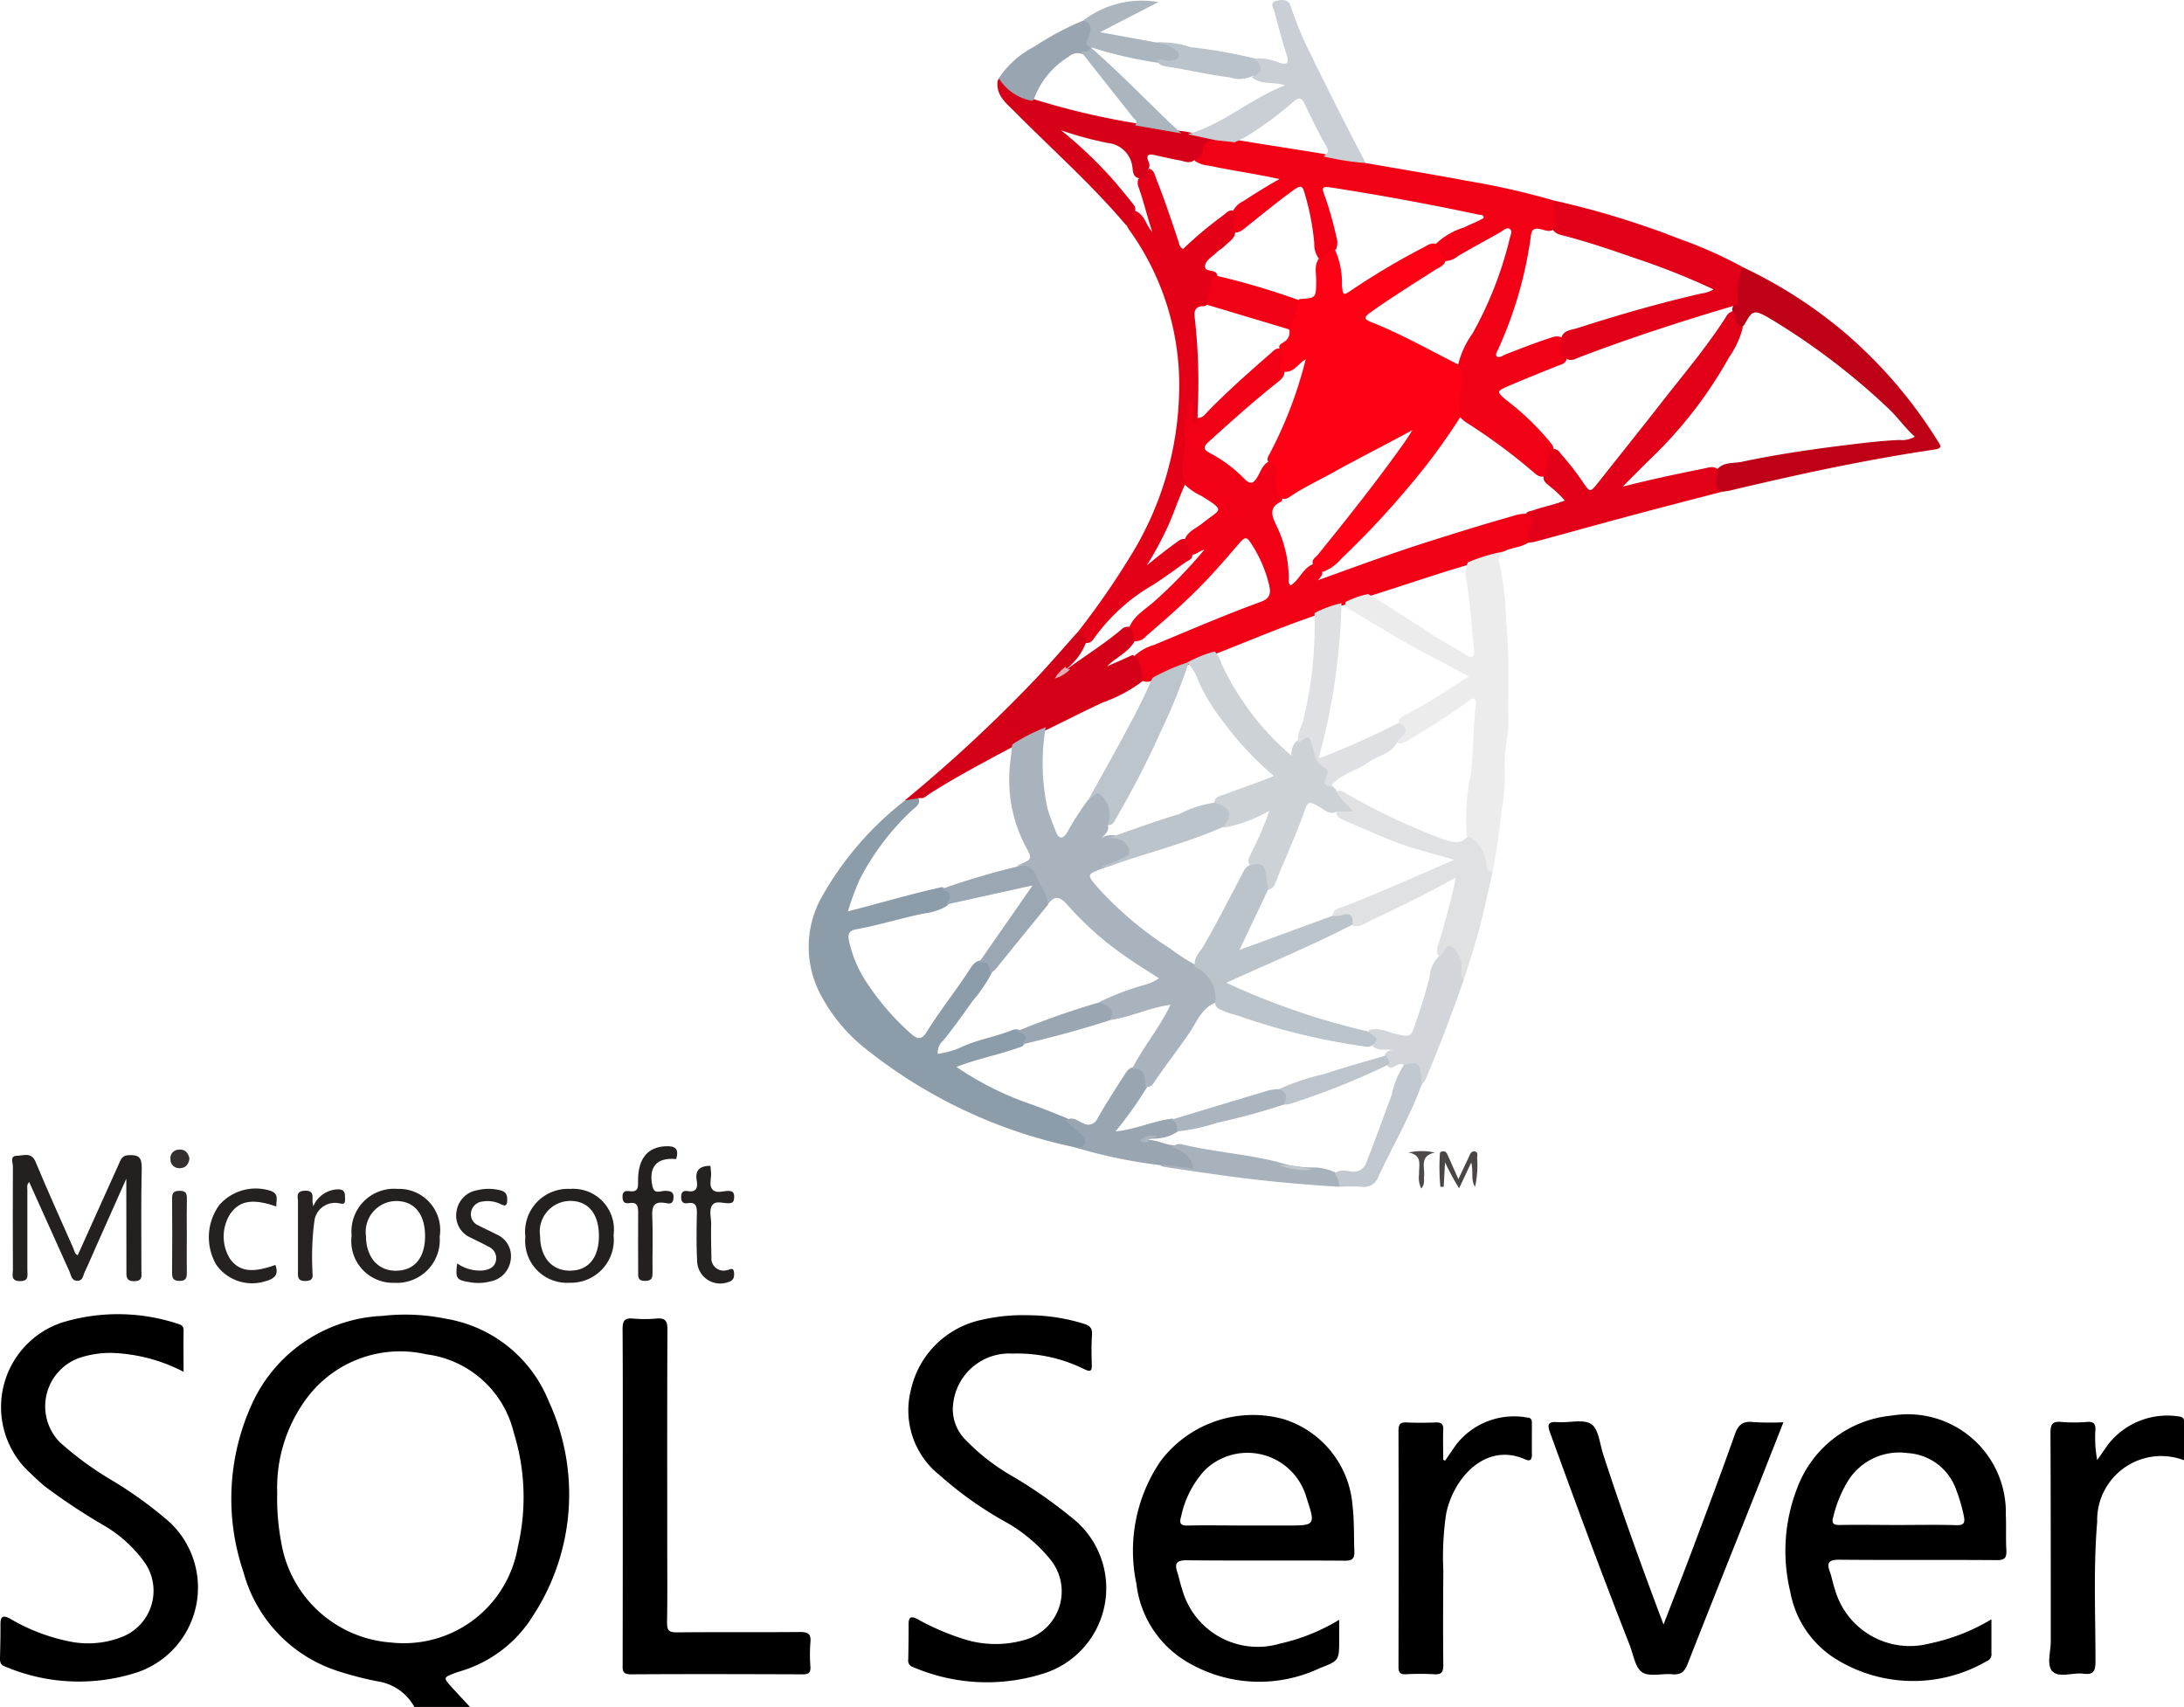 <?xml version="1.0" encoding="UTF-8"?> <svg xmlns="http://www.w3.org/2000/svg" width="66.164" height="51.711" viewBox="0 0 66.164 51.711"><g transform="translate(4097.026 5689.303)"><path d="M-4091.465-5096.944a5.1,5.1,0,0,0-2.131-.57,2.944,2.944,0,0,0-1.057.161,1.557,1.557,0,0,0-.562,2.542,9.872,9.872,0,0,0,1.655,1.2,12.523,12.523,0,0,1,1.654,1.206,2.713,2.713,0,0,1-.963,4.567,5.725,5.725,0,0,1-4.009-.179c-.136-.047-.152-.142-.148-.263.008-.336.018-.673.014-1.009,0-.237.064-.295.288-.177a5.779,5.779,0,0,0,1.78.687,2.788,2.788,0,0,0,1.649-.147,1.5,1.5,0,0,0,.658-2.231,3.99,3.99,0,0,0-1.261-1.143,18.111,18.111,0,0,1-1.765-1.17c-.191-.156-.367-.33-.546-.5a2.7,2.7,0,0,1,1.069-4.468,5.8,5.8,0,0,1,3.476.032c.108.033.207.06.2.216C-4091.471-5097.786-4091.465-5097.386-4091.465-5096.944Z" transform="translate(0 -550.801)"></path><path d="M-3685.386-5098.276a5.748,5.748,0,0,1,1.7.26c.178.054.255.134.242.33-.02.3-.016.606-.006.908.007.2-.047.224-.226.137a4.576,4.576,0,0,0-2.179-.473,1.708,1.708,0,0,0-1.786,1.455,1.317,1.317,0,0,0,.376,1.168,6.378,6.378,0,0,0,1.462,1.123,14.106,14.106,0,0,1,1.913,1.364,2.71,2.71,0,0,1-.932,4.553,5.671,5.671,0,0,1-4.039-.164.2.2,0,0,1-.15-.226c.007-.36.012-.719.011-1.077,0-.206.065-.254.259-.156a7.5,7.5,0,0,0,1.417.61,3.166,3.166,0,0,0,1.823.029,1.526,1.526,0,0,0,.783-2.456,4.733,4.733,0,0,0-1.363-1.133,11.074,11.074,0,0,1-1.971-1.4,2.506,2.506,0,0,1-.878-2.591,2.782,2.782,0,0,1,2.156-2.124A5.536,5.536,0,0,1-3685.386-5098.276Z" transform="translate(-380.5 -551.182)"></path><path d="M-3577.546-5526.89c-.224.15-.507.142-.74.269a6.794,6.794,0,0,1-1.074.4c-1,.291-1.99.636-2.988.948a5.506,5.506,0,0,0-.7.247.786.786,0,0,1-.142.042,8.682,8.682,0,0,0-.826.307c-1.011.345-1.994.762-2.987,1.153a8.179,8.179,0,0,0-.826.326c-.355.169-.734.284-1.082.469a.331.331,0,0,1-.3.03,2.7,2.7,0,0,1-.275-.749,1.464,1.464,0,0,1,.606-.344c1.076-.446,2.146-.91,3.24-1.308.257-.094.307-.234.253-.485a3.935,3.935,0,0,0-.519-1.232c-.164-.266-.207-.27-.41-.034-.408.476-.818.949-1.262,1.393-.493.491-1.017.945-1.543,1.4a.413.413,0,0,1-.356.15c-.148-.1-.135-.257-.159-.4.139-.364.478-.549.745-.784a15.037,15.037,0,0,0,1.539-1.587c-.162.04-.254.158-.389.153-.175-.084-.195-.251-.221-.414.077-.292.358-.38.558-.544.542-.442.717-.347-.046-.828a1.773,1.773,0,0,1-.565-.407.612.612,0,0,1-.114-.443,13.24,13.24,0,0,0,.133-1.719.369.369,0,0,1,.074-.217.189.189,0,0,1,.167-.093c.082.009.1.083.113.146a3.429,3.429,0,0,1,.026.363c.2.057.294-.116.4-.22.591-.6,1.217-1.156,1.851-1.707.091-.08.169-.187.314-.16.226.193.031.462.123.68.011.171-.113.263-.224.351-.71.563-1.381,1.167-2.054,1.774-.169.152-.21.239.021.359a4.175,4.175,0,0,1,1.043.78c.185.188.281.139.4-.065.1-.168.155-.378.36-.468.281,0,.286.226.28.4a2.066,2.066,0,0,0,.11.709c0,.046-.006.1-.046.119-.367.178-.275.42-.137.713a3.658,3.658,0,0,1,.377,1.655.165.165,0,0,0,.059.166c.261-.164.362-.505.659-.637a.308.308,0,0,1,.3.246c0,.079-.046.142-.144.238,1.165-.42,2.267-.827,3.388-1.182.833-.264,1.669-.524,2.511-.762a1.284,1.284,0,0,1,.463-.076c.2.032.249.167.209.336A1.343,1.343,0,0,1-3577.546-5526.89Z" transform="translate(-473.186 -145.972)" fill="#f10016"></path><path d="M-3555.113-5626.8c1.01.176,2.022.342,3.029.532a23.642,23.642,0,0,1,2.637.593.785.785,0,0,1,.042.876c-.139.113-.279.026-.416,0-.157-.033-.261-.009-.283.179a12.214,12.214,0,0,1-1.045,3.57.119.119,0,0,0,0,.107c.1.059.182-.023.267-.057.429-.165.856-.336,1.294-.479.136-.044.274-.115.421-.028.121.178.058.4.145.588.005.2-.165.218-.292.27-.5.2-.994.4-1.486.61-.351.152-.349.166-.051.422a8.055,8.055,0,0,1,1.281,1.219c.066.088.157.162.153.287-.106.263-.059.575-.271.8-.154.049-.258-.052-.355-.136a17.775,17.775,0,0,0-1.982-1.468.884.884,0,0,1-.27-.246.889.889,0,0,1-.054-.584,3.268,3.268,0,0,0,.025-.889,2.694,2.694,0,0,1,.448-1,11.3,11.3,0,0,0,1.133-2.9c.019-.09.094-.211-.014-.275-.079-.047-.168.039-.243.084-.434.256-.884.484-1.315.744a.657.657,0,0,1-.367.151.542.542,0,0,1-.308-.517,2.162,2.162,0,0,1,.854-.5c.2-.1.409-.175.6-.288-.007-.109-.095-.093-.148-.1q-2.2-.47-4.42-.815c-.346-.054-.356-.034-.229.3a10.312,10.312,0,0,1,.334,1.194.527.527,0,0,1-.007.361c-.153.134-.257.352-.517.3a.712.712,0,0,1-.146-.468,7.485,7.485,0,0,0-.271-1.445c-.088-.338-.123-.342-.419-.127-.451.328-.88.686-1.318,1.031-.129.1-.245.235-.438.207-.2-.193-.035-.405-.032-.609a.624.624,0,0,1,.317-.333c.347-.222.692-.446,1.107-.675-.748-.165-1.448-.258-2.136-.407a.86.86,0,0,1-.439-.151c.163-.277.155-.706.63-.7a3.035,3.035,0,0,1,.616.066c.886.151,1.776.28,2.663.429.29.072.589.086.882.142A.62.62,0,0,1-3555.113-5626.8Z" transform="translate(-500.541 -57.564)" fill="#f10016"></path><path d="M-3817.254-5091.436c0-1.693.006-3.385-.005-5.077,0-.254.068-.338.32-.315a3.862,3.862,0,0,0,.7,0c.262-.024.341.058.339.33-.011,2.152-.006,4.3-.006,6.456,0,.807.009,1.614-.006,2.421,0,.232.052.3.292.3,1.244-.013,2.489,0,3.733-.011.248,0,.343.055.318.313a4.955,4.955,0,0,0,0,.74c.01.176-.049.229-.226.229-1.738-.006-3.476-.011-5.213,0-.269,0-.249-.133-.249-.309Q-3817.252-5088.9-3817.254-5091.436Z" transform="translate(-260.906 -552.529)"></path><path d="M-3397.675-5044.451c.313-.81.6-1.536.874-2.266.433-1.153.867-2.306,1.278-3.467.1-.3.232-.438.563-.4a8.224,8.224,0,0,0,.917.007c-.256.651-.5,1.273-.745,1.892-.72,1.811-1.446,3.619-2.158,5.433-.093.236-.207.333-.463.309-.31-.03-.7.087-.915-.062s-.265-.542-.38-.833c-.836-2.125-1.626-4.269-2.405-6.417-.1-.272-.058-.347.231-.326.346.025.775-.1,1.016.06.224.151.255.6.359.914C-3398.948-5047.9-3398.342-5046.219-3397.675-5044.451Z" transform="translate(-648.955 -595.638)"></path><path d="M-3725.583-5320.809a15.065,15.065,0,0,1-6.468-3.1,5.177,5.177,0,0,1-1.229-1.541,3.087,3.087,0,0,1,.073-2.988,9.753,9.753,0,0,1,2.491-2.873c.134-.04.242-.172.4-.1.105.211-.084.3-.19.4a7.717,7.717,0,0,0-1.573,2.077,8.136,8.136,0,0,0-.363.981c.993-.255,1.911-.53,2.847-.734.353.146.387.266.161.563a1.647,1.647,0,0,1-.628.223c-.715.132-1.407.362-2.122.49-.238.042-.263.154-.227.344a3.718,3.718,0,0,0,.587,1.344,7.713,7.713,0,0,0,1.3,1.483c.2.177.325.171.471-.064.388-.627.849-1.207,1.256-1.822.091-.138.169-.3.354-.338.259-.022.369.108.367.354a4.109,4.109,0,0,1-.577.856c-.292.409-.583.821-.9,1.213a.466.466,0,0,0-.166.406,2.619,2.619,0,0,0,.7-.2c.5-.236,1.05-.316,1.558-.523a.374.374,0,0,1,.167-.018c.336.16.363.259.139.51-.666.249-1.366.377-2,.625a9.355,9.355,0,0,0,2.3,1.145c.357.129.709.271,1.06.416a2.667,2.667,0,0,1,.458.429c.09.111.193.235.1.386S-3725.456-5320.776-3725.583-5320.809Z" transform="translate(-338.896 -333.74)" fill="#8c9ca9"></path><path d="M-3172.073-5051.892a1.941,1.941,0,0,0-2.63,1.868c-.119,1.409-.05,2.822-.052,4.234,0,.294-.066.405-.368.365-.318-.042-.734.136-.935-.07-.184-.188-.051-.6-.051-.909,0-2.108,0-4.214-.009-6.322,0-.268.071-.349.332-.326a4.7,4.7,0,0,0,.773,0c.219-.018.266.067.255.266a3.581,3.581,0,0,0,.056.889c.109-.157.217-.314.328-.47a2.274,2.274,0,0,1,2.178-.846c.131.027.124.1.124.191C-3172.073-5052.651-3172.073-5052.282-3172.073-5051.892Z" transform="translate(-858.789 -593.173)"></path><path d="M-3467.213-5051.068c.105-.154.211-.307.316-.461a2.222,2.222,0,0,1,2.176-.842c.128.006.136.088.136.184,0,.314-.005.628,0,.942,0,.165-.068.2-.2.141-1.195-.534-2.182.555-2.4,1.657a8.965,8.965,0,0,0-.084,1.71c-.006.954-.011,1.907,0,2.86,0,.222-.061.3-.284.281a7.79,7.79,0,0,0-.841,0c-.17.008-.233-.039-.233-.222q.009-3.584,0-7.167c0-.2.068-.247.251-.239.291.013.583.012.875,0,.175-.007.238.05.23.228-.012.3,0,.6,0,.907Z" transform="translate(-586.032 -593.986)"></path><path d="M-3492.446-5439.915a2.55,2.55,0,0,1,.685-.24c.631.384,1.256.776,1.87,1.186.346.231.719.413,1.067.64.222.145.3.091.266-.187-.076-.679-.109-1.363-.229-2.037a1.017,1.017,0,0,1,.042-.561,5.2,5.2,0,0,1,1.089-.329.32.32,0,0,0-.123.385,9.039,9.039,0,0,1,.194,1.7c.106,1.037.044,2.076.066,3.114.009.437-.134.873-.107,1.291a6.224,6.224,0,0,1-.105,1.417,16.5,16.5,0,0,1-.261,1.778c-.165.173-.219,0-.234-.1a1.836,1.836,0,0,0-.555-.993,6.807,6.807,0,0,1,.123-1.834c.091-.711.072-1.429.158-2.14.006-.054.015-.12-.042-.153s-.106.01-.15.043a19.925,19.925,0,0,1-1.8,1.171.573.573,0,0,1-.331.142c-.12-.035-.093-.124-.041-.18a.365.365,0,0,0,.021-.484c.055-.173.218-.209.353-.283.6-.323,1.17-.692,1.78-1.1-.362-.173-.67-.354-.986-.513-.87-.44-1.7-.958-2.533-1.453C-3492.335-5439.685-3492.486-5439.734-3492.446-5439.915Z" transform="translate(-563.815 -231.151)" fill="#ececed"></path><path d="M-3607.68-5612.174c.087.206-.17.422.018.625,0,.208-.178.293-.3.417-.083.089-.2.147-.283.231-.119.116-.3.213-.326.368-.036.219.243.121.334.238a.13.13,0,0,1,.028.122,2.658,2.658,0,0,0-.176.561c-.038.125-.069.258-.2.321-.273-.012-.337.118-.3.375a17.4,17.4,0,0,1,.084,2.833c0,.125.024.278-.148.333v-.632c-.149.01-.21.091-.2.178.027.277-.074.555-.049.811a2.028,2.028,0,0,1-.045.751.852.852,0,0,0,.083.7c-.239.516-.4,1.065-.662,1.572a10.583,10.583,0,0,1-.518.934c.308-.255.6-.485.9-.7.08-.058.158-.13.272-.092.076.139.081.313.2.434.041.168-.114.2-.2.261-.318.229-.636.458-.965.674a5.691,5.691,0,0,0-1.784,1.6c-.06.091-.131.187-.267.169a1.212,1.212,0,0,1-.223-.36,24.136,24.136,0,0,0,1.566-2.259,9.8,9.8,0,0,0,1.479-4.927,8.044,8.044,0,0,0-1.5-4.952c-.039-.053-.068-.114-.1-.17.1-.134.133-.314.276-.42.3.127.327.464.512.631-.144-.411-.247-.876-.407-1.326a.384.384,0,0,1-.022-.262,2.151,2.151,0,0,0,.334-.322c.155.047.171.194.219.315.252.635.468,1.284.683,1.932a.246.246,0,0,0,.125.187,11.693,11.693,0,0,1,1.217-1.02C-3607.932-5612.114-3607.84-5612.241-3607.68-5612.174Z" transform="translate(-451.944 -70.736)" fill="#e40117"></path><path d="M-3410.982-5544.588c.153-.253.051-.592.28-.818.14-.026.2.084.266.167a8.178,8.178,0,0,1,.657.848c.19.289.216.291.423.03.659-.833,1.324-1.663,1.978-2.5s1.342-1.649,1.917-2.546a.348.348,0,0,1,.224-.187c.2.107.185.335.29.5a2.739,2.739,0,0,1-.415.9,12.986,12.986,0,0,1-2.368,3.066c-.27.265-.535.534-.858.856.866-.221,1.661-.388,2.459-.548.148-.029.306-.1.441.042.085.213.041.447.1.664-.908.236-1.817.47-2.724.713-.972.26-1.943.531-2.915.794a1.945,1.945,0,0,1-.228.036,1.174,1.174,0,0,1,.1-.543c.068-.179.017-.274-.183-.272.021-.149.156-.138.253-.173.3-.107.619-.161.945-.293a3.251,3.251,0,0,0-.442-.42C-3410.876-5544.356-3411.006-5544.424-3410.982-5544.588Z" transform="translate(-639.281 -130.288)" fill="#e10017"></path><path d="M-3325.514-5562.662c-.3-.172-.07-.456-.143-.676.2-.234.495-.178.748-.231,1.194-.254,2.4-.418,3.614-.562.388-.046.778-.084,1.169-.1a.745.745,0,0,0,.46-.1c-.3-.268-.517-.591-.8-.855a20.776,20.776,0,0,0-3.576-2.717c-.512-.3-.545-.252-.783.172a.206.206,0,0,1-.1.087c-.182-.1-.131-.331-.247-.471-.074-.109.038-.187.046-.281-.009-.29.05-.573.059-.86,0-.094-.011-.243.168-.22a14.044,14.044,0,0,1,3.108,1.991,14.108,14.108,0,0,1,2.812,3.273c.088.14.174.234-.093.272-2.094.309-4.159.757-6.216,1.247A2.271,2.271,0,0,1-3325.514-5562.662Z" transform="translate(-719.352 -111.743)" fill="#bf0117"></path><path d="M-3393.6-5597.359a2.725,2.725,0,0,0-.119,1.011c0,.053.019.1-.034.144-1.616.475-3.219.992-4.792,1.594-.121.046-.244.127-.379.031-.269-.157-.1-.42-.154-.63.078-.24.311-.232.491-.291,1.236-.4,2.482-.756,3.748-1.048a.992.992,0,0,0,.374-.124,21.194,21.194,0,0,0-2.305-.922c-.729-.253-1.459-.505-2.207-.7-.138-.036-.29-.06-.366-.208.146-.291.008-.582,0-.873a25.943,25.943,0,0,1,3.877,1.184A13.021,13.021,0,0,1-3393.6-5597.359Z" transform="translate(-650.65 -83.863)" fill="#e10017"></path><path d="M-3685.142-5407.61a.334.334,0,0,1,.227.35,1.887,1.887,0,0,1-.565.772c-.046.038-.089.08-.145.123a1.8,1.8,0,0,0,.212-.153c.522-.376,1.068-.72,1.561-1.135a.277.277,0,0,1,.272-.086c.134.109.04.3.15.419-.206.363-.6.516-.848.778.209-.1.463-.2.707-.319.045-.023.107-.046.138.031.223.185.185.469.269.707a4.475,4.475,0,0,1-1.228.667c-.57.261-1.125.549-1.689.821-.351.167-.7.344-1.042.521-.854.458-1.712.908-2.531,1.43-.091.058-.167.155-.3.127l-.449.073a44.588,44.588,0,0,0,4.007-3.727C-3685.968-5406.67-3685.559-5407.144-3685.142-5407.61Z" transform="translate(-379.213 -262.57)" fill="#d30017"></path><path d="M-3494.1-5332.729a1.069,1.069,0,0,1,.545.792c.028.108-.043.313.2.286-.14.607-.263,1.217-.426,1.819-.136.5-.3.987-.453,1.48-.152,0-.128-.126-.141-.216a2.739,2.739,0,0,0-.038-.33c-.1-.333-.18-.366-.477-.189a.1.1,0,0,1-.1,0c-.111-.167-.018-.325.029-.48q.256-.852.455-1.717a.368.368,0,0,0,.01-.175c-.839.481-1.7.89-2.553,1.294-.174.082-.341.226-.561.152-.078-.156-.172-.278-.379-.222a.237.237,0,0,1-.217-.052c0-.224.2-.249.341-.3,1.123-.433,2.216-.936,3.347-1.417-.537-.165-1.06-.284-1.566-.462-.6-.213-1.179-.486-1.769-.732-.111-.046-.231-.1-.238-.253.1-.116.217-.088.34-.063-.1-.192-.4-.279-.31-.575.127-.043.212.048.307.1a19.81,19.81,0,0,0,2.875,1.354C-3494.589-5332.541-3494.33-5332.44-3494.1-5332.729Z" transform="translate(-558.451 -331.251)" fill="#dfe1e3"></path><path d="M-4088.081-5169.7c-.309.7-.6,1.347-.891,2-.123.276-.24.556-.37.829-.049.1-.048.259-.217.264-.188,0-.191-.166-.242-.278-.407-.9-.809-1.8-1.222-2.714-.082.079-.055.169-.055.247,0,.807,0,1.615,0,2.422,0,.159.056.337-.229.333s-.208-.205-.209-.351q-.008-1.563,0-3.128c0-.112-.1-.314.118-.319.2,0,.439-.127.57.187.366.879.759,1.747,1.144,2.618.031.068.031.157.131.21q.625-1.385,1.247-2.768c.058-.131.093-.257.293-.265.29-.013.4.046.4.375-.025,1.043-.009,2.086-.01,3.129,0,.149.05.308-.214.313s-.24-.157-.24-.325C-4088.08-5167.834-4088.081-5168.74-4088.081-5169.7Z" transform="translate(-5.119 -483.894)" fill="#252020"></path><path d="M-3644.3-5651.546c-.02.164-.016.351-.274.281-.213-.041-.187-.241-.213-.371a.828.828,0,0,0-.748-.7,10.882,10.882,0,0,1-1.407-.383,13.07,13.07,0,0,1,1.639,1.572c.164.2.332.395.493.6.064.082.158.168.1.3-.065.148-.018.371-.265.4-1.041-1.232-2.249-2.3-3.38-3.443-.253-.255-.564-.489-.511-.917a.237.237,0,0,1,.045-.081.084.084,0,0,1,.117.029,1.583,1.583,0,0,0,.946.6,22.745,22.745,0,0,0,3.053.722c.47.071.935.167,1.4.241a1.2,1.2,0,0,1,.22.032c.182.047.37.061.553.1.105.024.227.015.267.153-.208-.006-.362.041-.38.3a.337.337,0,0,1-.248.284c-.148.135-.311.044-.461.018-.242-.042-.481-.1-.72-.152-.186-.042-.323-.053-.214.208A.2.2,0,0,1-3644.3-5651.546Z" transform="translate(-417.938 -32.636)" fill="#d60118"></path><path d="M-3562.367-5685.052l-.834-.18c1.067-.3,1.892-1.08,2.94-1.48-.342-.124-.715,0-1-.243.193-.167.139-.369.082-.571a1.609,1.609,0,0,1,.72.117c.283.1.328.018.24-.253-.137-.421-.245-.851-.361-1.278-.031-.116-.157-.275.05-.329.165-.042.378-.07.446.171a10.851,10.851,0,0,0,.63,1.5c.166.364.353.717.529,1.075.357.726.736,1.442,1.106,2.163a8.1,8.1,0,0,1-1.28-.2c.133-.078.184-.143.084-.316-.231-.4-.438-.826-.638-1.247-.1-.22-.177-.244-.354-.094a10.249,10.249,0,0,1-1.422,1.051,2.931,2.931,0,0,1-.357.178Z" transform="translate(-497.836 -0.005)" fill="#cacfd5"></path><path d="M-3617.836-5207.293c.114-.021.275.038.318-.116.034-.125-.069-.228-.158-.312-.137-.129-.279-.253-.418-.379.2-.148.361.016.523.079a.3.3,0,0,0,.438-.145c.248-.432.517-.854.788-1.273.072-.111.132-.233.275-.274.386.012.467.116.451.579a11.816,11.816,0,0,1-.968,1.364c.62-.062,1.147-.321,1.715-.388a.256.256,0,0,1,.178.385,1.225,1.225,0,0,1-.589.213c-.1.016-.208,0-.309.029-.043.01-.046.047-.011.02s.015.038.031,0,.057.038.033,0c.24.017.455.138.693.159a.854.854,0,0,1,.654.515c.073.175.027.288-.2.233-.289-.07-.588-.085-.877-.149A15.313,15.313,0,0,1-3617.836-5207.293Z" transform="translate(-446.644 -447.256)" fill="#99a6b2"></path><path d="M-3479.946-5263.952c.155-.059.174-.379.345-.29a.758.758,0,0,1,.323.585c.021.148-.057.31.065.444-.34.959-.693,1.915-1.091,2.852a.686.686,0,0,1-.185.313.316.316,0,0,1-.107-.236.32.32,0,0,0-.395-.329c-.078-.089-.158-.072-.256-.023s-.189.136-.281,0c.014-.116-.086-.208-.066-.326a.22.22,0,0,1,.229-.13c-.186-.064-.434.056-.607-.134.07-.182-.176-.29-.112-.471.29-.106.549.049.816.107.442.1.461.108.6-.333a14.535,14.535,0,0,0,.429-1.41A.921.921,0,0,1-3479.946-5263.952Z" transform="translate(-573.473 -396.391)" fill="#d2d6db"></path><path d="M-3647.129-5677.75a1.5,1.5,0,0,1-1-.681,2.813,2.813,0,0,1,1.061-.95,8.889,8.889,0,0,1,1.5-.8c.283-.024.283.168.275.362-.005.138-.11.266-.039.412a.283.283,0,0,1,.011.1c-.045.151-.164.147-.287.14a.385.385,0,0,0-.4.08,2.515,2.515,0,0,0-1.054,1.28A.094.094,0,0,1-3647.129-5677.75Z" transform="translate(-418.639 -8.5)" fill="#99a6b2"></path><path d="M-3576.172-5174.544a7.441,7.441,0,0,1,1.04.119c-.051-.389-.332-.532-.633-.658a.3.3,0,0,1,.311-.076c.956.226,1.942.29,2.895.533a3.2,3.2,0,0,0,1.04.159,1.6,1.6,0,0,1,.683.152c.128.122.241.247.12.436-1.21-.073-2.416-.187-3.616-.356q-.845-.119-1.688-.247A.676.676,0,0,1-3576.172-5174.544Z" transform="translate(-485.74 -479.47)" fill="#a8b2bd"></path><path d="M-3497.1-5207.6a.71.71,0,0,0-.134-.4c.142-.139.32-.085.477-.066a.409.409,0,0,0,.486-.3c.268-.671.51-1.35.761-2.027a2.549,2.549,0,0,1,.375-.908c.47-.088.482-.075.53.6-.352.979-.882,1.875-1.32,2.813a.459.459,0,0,1-.506.287A6.085,6.085,0,0,0-3497.1-5207.6Z" transform="translate(-559.352 -445.749)" fill="#c1c8cf"></path><path d="M-3609.945-5687.876c-.175-.066-.114-.174-.062-.294.092-.209.127-.41-.149-.516a2.922,2.922,0,0,1,2.271-.554l-1.769.913c.642.116,1.182.216,1.721.314a.968.968,0,0,1,.59.15.236.236,0,0,1,.133.249.255.255,0,0,1-.226.214,2.612,2.612,0,0,1-.5-.007A12.862,12.862,0,0,1-3609.945-5687.876Z" transform="translate(-454.047)" fill="#aab5be"></path><path d="M-3815.614-5173.851c-.594-.057-.849.243-.715.837.056.244.256.121.385.125.18.005.271.038.248.241-.02.187-.158.142-.249.127-.344-.056-.407.1-.393.41.025.559,0,1.12.009,1.681,0,.166-.009.269-.226.27-.234,0-.21-.135-.21-.282,0-.594-.006-1.188,0-1.782,0-.2-.026-.331-.269-.293-.132.02-.2-.022-.205-.18s.065-.2.2-.183c.314.05.268-.166.271-.354.009-.643.3-.98.833-1.005C-3815.662-5174.252-3815.515-5174.182-3815.614-5173.851Z" transform="translate(-260.928 -480.338)" fill="#252020"></path><path d="M-3891.976-5152.828a1.2,1.2,0,0,0,.792.213c.188-.028.352-.1.386-.312a.377.377,0,0,0-.232-.409c-.177-.1-.36-.181-.539-.274a.723.723,0,0,1-.425-.8.755.755,0,0,1,.618-.634,1.441,1.441,0,0,1,.7,0c.183.041.224.148.215.316-.007.148-.051.173-.182.112a.893.893,0,0,0-.555-.088.391.391,0,0,0-.355.311.367.367,0,0,0,.218.414c.178.094.365.173.542.269a.714.714,0,0,1,.436.794.76.76,0,0,1-.617.635,1.449,1.449,0,0,1-.635.02C-3892-5152.324-3892.033-5152.372-3891.976-5152.828Z" transform="translate(-191.2 -498.2)" fill="#262121"></path><path d="M-4001.09-5154.67c-.71-.249-1.11-.181-1.394.218a1.282,1.282,0,0,0-.009,1.367c.279.384.67.438,1.373.184.115.3-.031.421-.3.493a1.327,1.327,0,0,1-1.491-.5,1.661,1.661,0,0,1,.091-1.806,1.466,1.466,0,0,1,1.559-.43C-4001-5155.05-4001.1-5154.865-4001.09-5154.67Z" transform="translate(-87.564 -498.081)" fill="#262121"></path><path d="M-3790.028-5165.414c.006.064.013.129.019.195.017.176-.073.39.044.522s.318.039.482.044c.13,0,.176.053.174.181s-.026.187-.165.191c-.165.005-.381-.08-.483.042-.129.152-.045.387-.049.585-.006.336,0,.673.009,1.009a.369.369,0,0,0,.464.393c.08-.007.206-.117.221.078.01.135-.014.234-.17.28a.7.7,0,0,1-.949-.652c-.025-.48-.017-.964-.007-1.446,0-.2-.032-.327-.271-.292-.131.02-.205-.02-.205-.179s.058-.207.2-.185c.266.043.306-.11.272-.315C-3790.5-5165.285-3790.346-5165.415-3790.028-5165.414Z" transform="translate(-285.476 -488.57)" fill="#262121"></path><path d="M-3577.187-5669.936c.149-.087.292.047.443.01.089-.022.179-.024.212-.125s-.036-.155-.11-.215a1.451,1.451,0,0,0-.55-.206,2.623,2.623,0,0,1,1.022.139,15.282,15.282,0,0,1,1.946.342c.263.3.245.44-.071.535a.921.921,0,0,1-.683.039c-.632-.079-1.254-.228-1.883-.324C-3576.987-5669.76-3577.132-5669.781-3577.187-5669.936Z" transform="translate(-484.791 -17.541)" fill="#bac2ca"></path><path d="M-3962.761-5154.344a.838.838,0,0,1,.756-.513c.23.006.2.153.206.3.007.2-.111.126-.22.116a.629.629,0,0,0-.711.563,8.321,8.321,0,0,0-.057,1.474c-.007.139.074.313-.2.324s-.238-.162-.238-.325c0-.694,0-1.389,0-2.083,0-.138-.076-.311.2-.326s.241.149.24.315A1.548,1.548,0,0,0-3962.761-5154.344Z" transform="translate(-124.774 -498.415)" fill="#272222"></path><path d="M-4019.232-5152.834c0,.381-.007.762,0,1.144,0,.173-.05.234-.229.234s-.219-.086-.218-.246c.006-.752.007-1.5,0-2.254,0-.178.057-.227.23-.229.192,0,.221.081.218.242C-4019.238-5153.574-4019.232-5153.2-4019.232-5152.834Z" transform="translate(-72.134 -499.042)" fill="#2c2828"></path><path d="M-3449.123-5170.9c-.139-.212-.042-.448-.116-.734l-.368.781a8,8,0,0,1-.426-.789c-.016.289-.028.516-.041.742l-.1,0a6.3,6.3,0,0,1-.015-1c0-.049.043-.073.092-.075.085-.007.118.055.145.115.1.224.2.449.323.729.123-.261.227-.482.33-.7.034-.073.068-.155.163-.14.113.018.079.121.076.19A3.085,3.085,0,0,1-3449.123-5170.9Z" transform="translate(-603.216 -482.449)" fill="#4a4646"></path><path d="M-4019.877-5172.439c-.021.172-.108.293-.292.294a.262.262,0,0,1-.283-.266.258.258,0,0,1,.25-.294C-4020.02-5172.725-4019.916-5172.618-4019.877-5172.439Z" transform="translate(-71.41 -481.769)" fill="#353030"></path><path d="M-3464.109-5172.012a1.823,1.823,0,0,1,.8,0c-.473.1-.3.447-.326.718-.01.113.029.237-.086.373a.756.756,0,0,1-.066-.442C-3463.8-5171.623-3463.67-5171.937-3464.109-5172.012Z" transform="translate(-590.248 -482.374)" fill="#4e4a4a"></path><path d="M-3983.341-5095.93a4.073,4.073,0,0,0-3.1-2.485,6.139,6.139,0,0,0-1.941-.087,4.56,4.56,0,0,0-3.875,2.521,6.9,6.9,0,0,0-.327,5.237,4.341,4.341,0,0,0,2.878,3.007,10.2,10.2,0,0,0,1.3.327,1.529,1.529,0,0,1,1,.754h1.684c-.182-.2-.366-.394-.547-.593-.265-.292-.263-.3.092-.433.052-.02.106-.038.159-.054a3.885,3.885,0,0,0,2.218-1.7A6.73,6.73,0,0,0-3983.341-5095.93Zm-.935,4.45a3.5,3.5,0,0,1-3.824,2.873,3.641,3.641,0,0,1-3.339-3.034,7.187,7.187,0,0,1-.122-1.51,4.544,4.544,0,0,1,.917-2.888,3.532,3.532,0,0,1,3.6-1.3,3.127,3.127,0,0,1,2.649,2.37A6.592,6.592,0,0,1-3984.277-5091.48Z" transform="translate(-97.067 -550.935)"></path><path d="M-3580.837-5049.357c-.018-.458,0-.917-.055-1.376a2.985,2.985,0,0,0-2.094-2.622,3.5,3.5,0,0,0-3.736,1.294,4.823,4.823,0,0,0-.718,3.693,3.17,3.17,0,0,0,1.587,2.4,4.277,4.277,0,0,0,3.971.157c.591-.224.585-.237.585-.881v-.582a5.924,5.924,0,0,1-1.791.721,2.375,2.375,0,0,1-2.967-1.65c-.059-.169-.091-.347-.147-.516-.089-.272-.014-.359.287-.358,1.592.016,3.184,0,4.777.012C-3580.908-5049.061-3580.828-5049.116-3580.837-5049.357Zm-2.08-.773h-1.242c-.571,0-1.142-.012-1.712,0-.246.007-.275-.07-.211-.286a2.986,2.986,0,0,1,.709-1.386,1.854,1.854,0,0,1,3.069.773C-3582.01-5050.125-3581.993-5050.13-3582.917-5050.13Z" transform="translate(-475.159 -592.957)"></path><path d="M-3287.91-5049.394c-.022-.358,0-.717-.017-1.076a2.97,2.97,0,0,0-3.46-3.01,3.394,3.394,0,0,0-2.862,2.2,5.254,5.254,0,0,0-.207,3.141,3.027,3.027,0,0,0,1.375,2.029,4.439,4.439,0,0,0,4.577.068.216.216,0,0,0,.141-.234c0-.324,0-.647,0-1.033a5.959,5.959,0,0,1-1.869.732,2.36,2.36,0,0,1-2.877-1.654c-.059-.168-.086-.348-.148-.516-.115-.309,0-.369.3-.367,1.582.015,3.163,0,4.746.012C-3287.979-5049.1-3287.9-5049.152-3287.91-5049.394Zm-1.512-.767c-.593-.018-1.187-.005-1.78-.005s-1.165-.012-1.746,0c-.238.007-.259-.077-.2-.271a3.765,3.765,0,0,1,.449-1.08,1.829,1.829,0,0,1,1.793-.828,1.66,1.66,0,0,1,1.473,1.106,5.005,5.005,0,0,1,.234.8C-3289.158-5050.235-3289.191-5050.154-3289.422-5050.161Z" transform="translate(-748.333 -592.937)"></path><path d="M-3521.7-5576.192a1.387,1.387,0,0,1,.042.89.978.978,0,0,0,.039.64,18.7,18.7,0,0,1-1.539,2.1,26.819,26.819,0,0,1-2.1,2.246,1.338,1.338,0,0,1-.566.4l-.284-.212c-.076-.155.067-.219.137-.305.89-1.1,1.767-2.2,2.587-3.353.083-.117.165-.236.278-.426-.852.466-1.652.867-2.433,1.3-.419.234-.858.436-1.259.707-.078.053-.171.118-.278.051a.786.786,0,0,1-.16-.646c.03-.143.077-.4-.214-.428-.093-.1-.017-.193.025-.274a12.653,12.653,0,0,0,1.088-2.853c-.209.1-.333.39-.635.379-.15-.021-.171-.1-.127-.235a.521.521,0,0,0-.021-.447c-.072-.149.078-.179.143-.236a.327.327,0,0,0,.114-.425c.082-.3.082-.635.345-.864.5-.03.493-.03.5-.561,0-.227-.07-.468.089-.676.209,0,.261-.274.473-.269a2.463,2.463,0,0,1,.217,1.1c.028.291.038.308.279.145a22.1,22.1,0,0,1,2.187-1.3c.124-.064.246-.167.406-.1a1.151,1.151,0,0,0,.275.465c-.03.185-.2.234-.324.313-.649.417-1.306.825-1.936,1.272-.234.167-.236.218.026.321C-3523.417-5577.112-3522.571-5576.627-3521.7-5576.192Z" transform="translate(-531.133 -102.061)" fill="#fe0115"></path><path d="M-3558.794-5392.268c.086.244.327.374.477.6h-.476c-.241.126-.394-.071-.57-.162-.286-.15-.313-.141-.418.16-.249.714-.569,1.4-.85,2.1-.045.113-.079.266-.257.263a.487.487,0,0,1-.129-.333.373.373,0,0,0-.4-.393c-.12-.146-.02-.27.038-.4a9.848,9.848,0,0,0,.541-1.258,4.265,4.265,0,0,1-1.377.512.094.094,0,0,1-.019-.119c.166-.265.047-.43-.189-.559a.213.213,0,0,1-.09-.092c.043-.194.225-.2.362-.254.49-.183.985-.351,1.45-.541a9.666,9.666,0,0,1-1.608-1.74,5.614,5.614,0,0,1-.736-1.269,1.209,1.209,0,0,0-.253-.392c-.006-.015-.012-.03-.018-.045a4.029,4.029,0,0,1,.819-.328.94.94,0,0,1,.21.375,8.151,8.151,0,0,0,2.12,2.785.507.507,0,0,1,.181-.464c.348-.233.443-.2.542.207a.8.8,0,0,0,.3.541.294.294,0,0,1,.117.356c-.03.1-.066.2.057.261A.366.366,0,0,1-3558.794-5392.268Z" transform="translate(-497.731 -273.051)" fill="#cdd2d7"></path><path d="M-3513.709-5414.024c-.1-.261.093-.463.136-.7a12.179,12.179,0,0,0,.335-3.221,3.174,3.174,0,0,1,.816-.3,19.278,19.278,0,0,1-.693,4.708,25.55,25.55,0,0,0,2.441-1.091c.433.252.026.411-.068.605-.187.359-.593.4-.883.613-.365.266-.855.338-1.136.733-.2-.084-.2-.088-.128-.275.051-.125.1-.243-.054-.315-.246-.122-.282-.372-.345-.586C-3513.4-5414.239-3513.391-5414.249-3513.709-5414.024Z" transform="translate(-543.965 -252.784)" fill="#dee0e3"></path><path d="M-3608.133-5387.463c.323-.581.65-1.159.967-1.743.35-.646.7-1.293.986-1.967a5.936,5.936,0,0,1,1.068-.469l.026.021a17.715,17.715,0,0,1-.854,2.1,26.94,26.94,0,0,1-1.32,2.565c-.059.1-.095.234-.247.247-.1-.075-.046-.182-.052-.276C-3607.585-5387.424-3607.719-5387.538-3608.133-5387.463Z" transform="translate(-455.934 -277.593)" fill="#bcc4cc"></path><path d="M-3672.9-5297.813l1.623-2.334-2.629.581c.187-.226.176-.391-.137-.469a22.051,22.051,0,0,1,2.279-.677c.414-.13.507-.093.7.294.131.271.385.5.256.852q-.8.981-1.594,1.963a.791.791,0,0,1-.156.117C-3672.555-5297.718-3672.655-5297.839-3672.9-5297.813Z" transform="translate(-394.468 -362.331)" fill="#9ba8b4"></path><path d="M-3637.354-5238.611c-.886.289-1.785.526-2.691.743.261-.247.073-.33-.145-.4a24.208,24.208,0,0,1,2.492-.876c.2-.071.324.047.424.183S-3637.242-5238.71-3637.354-5238.611Z" transform="translate(-426.038 -419.788)" fill="#9aa7b3"></path><path d="M-3554.8-5565.31a22.249,22.249,0,0,1,2.486.739c-.092.3-.184.595-.276.891l-2.555-.766a5.3,5.3,0,0,0,.154-.6C-3554.979-5565.144-3554.969-5565.3-3554.8-5565.31Z" transform="translate(-505.35 -115.634)" fill="#f10016"></path><path d="M-3640.293-5353.6c.164-.357-.094-.444-.344-.536a7.853,7.853,0,0,1,1.4-.533,1.355,1.355,0,0,0,.418-.194c-.348-.228-.688-.436-1.013-.665a9.836,9.836,0,0,1-1.755-1.555c-.212-.246-.389-.315-.6-.014,0-.343-.243-.593-.359-.892a.435.435,0,0,0-.593-.254.452.452,0,0,1,.081-.057c.409-.179.408-.178.2-.562a4.34,4.34,0,0,1-.457-2.594c.017-.163.036-.327.054-.491a5.591,5.591,0,0,1,1.014-.522,6.461,6.461,0,0,0,.057,2.477c.071.233.163.46.251.688s.21.229.339.027a8.686,8.686,0,0,1,.626-.979c.139-.037.218-.3.388-.16a.83.83,0,0,1,.272.709.863.863,0,0,1-.051.191c.057.2-.1.3-.2.42a.4.4,0,0,1,.244-.1.7.7,0,0,1,.265.023.509.509,0,0,1,.4.408c.029.224-.169.295-.323.375s-.357.125-.532.195c-.5.186-.5.182-.152.59a10.744,10.744,0,0,0,2.177,1.834,5.75,5.75,0,0,0,.792.508,1.215,1.215,0,0,1,.653.728.36.36,0,0,1-.057.408c-.429.164-.569.588-.8.92-.329.482-.687.942-1.017,1.423-.069.1-.13.248-.306.2-.031-.26.01-.575-.411-.533.333-.665.827-1.232,1.165-1.944C-3639.117-5353.971-3639.681-5353.684-3640.293-5353.6Z" transform="translate(-423.099 -304.802)" fill="#a9b3be"></path><path d="M-3622.685-5389.662c.021.072.084.066.14.074a1.088,1.088,0,0,1-.466.281A1.008,1.008,0,0,1-3622.685-5389.662Z" transform="translate(-442.059 -279.44)" fill="#e9a9b0"></path><path d="M-3558.1-5300.342l-.875,1.839,2.823-1.036a.806.806,0,0,0,.262-.01c.285-.107.367.011.341.276-1.233.64-2.519,1.166-3.819,1.763a21.6,21.6,0,0,0,4.3,1.477c.062.126.423.152.133.4-.082.089-.184.063-.282.048a19.927,19.927,0,0,1-3.7-.894c-.168-.06-.346-.093-.509-.166-.117-.053-.264-.08-.285-.247a1.006,1.006,0,0,0-.606-1.093c-.068-.279.153-.455.264-.651.417-.728.8-1.476,1.188-2.217.053-.1.105-.2.23-.226.323-.079.43,0,.473.323C-3558.153-5300.621-3558.128-5300.481-3558.1-5300.342Z" transform="translate(-500.504 -362.02)" fill="#bbc3cb"></path><path d="M-3609.578-5665.78c.105-.118-.012-.177-.068-.248q-.782-.992-1.566-1.98c.107-.021.256.042.28-.143.956.83,1.821,1.754,2.748,2.614Z" transform="translate(-453.062 -19.726)" fill="#aab5be"></path><path d="M-3567.839-5199.411a20.35,20.35,0,0,1-2,.546,5.891,5.891,0,0,1-1.228.266c.006-.162.007-.32-.213-.343q1.5-.455,3.007-.906a1.6,1.6,0,0,1,.3-.033C-3567.65-5199.805-3567.611-5199.672-3567.839-5199.411Z" transform="translate(-490.299 -456.427)" fill="#abb5bf"></path><path d="M-3584.195-5178.9c-.053.111-.272,0-.259.2-.082-.007-.175.037-.249-.066A.657.657,0,0,1-3584.195-5178.9Z" transform="translate(-477.785 -475.995)" fill="#abb5bf"></path><path d="M-3522.1-5213.479c.107-.2.118-.374-.138-.47a7.2,7.2,0,0,1,1.386-.46c.607-.208,1.23-.374,1.846-.556.029.091.159.157.071.278a22.419,22.419,0,0,1-3,1.194A.68.68,0,0,1-3522.1-5213.479Z" transform="translate(-536.038 -442.36)" fill="#bdc4cc"></path><path d="M-3937.61-5155.044a1.291,1.291,0,0,0-1.393,1.414,1.264,1.264,0,0,0,1.294,1.431,1.3,1.3,0,0,0,1.373-1.4A1.246,1.246,0,0,0-3937.61-5155.044Zm-.03,2.479c-.557.012-.924-.4-.928-1.047a.934.934,0,0,1,.911-1.065c.549,0,.874.388.878,1.049S-3937.091-5152.577-3937.639-5152.566Z" transform="translate(-147.37 -498.241)" fill="#252020"></path><path d="M-3859.582-5155.042a1.3,1.3,0,0,0-1.36,1.452,1.267,1.267,0,0,0,1.339,1.391,1.3,1.3,0,0,0,1.333-1.442A1.234,1.234,0,0,0-3859.582-5155.042Zm.005,2.477c-.559.007-.913-.4-.919-1.052a.927.927,0,0,1,.915-1.061c.546,0,.866.394.867,1.056S-3859.029-5152.571-3859.577-5152.566Z" transform="translate(-220.168 -498.243)" fill="#252020"></path><path d="M-3522.194-5165.821a3.945,3.945,0,0,1,1.01.141A2,2,0,0,1-3522.194-5165.821Z" transform="translate(-536.079 -488.191)" fill="#c1c8cf"></path><path d="M-3601.876-5327.572c.72-.246,1.433-.511,2.161-.729a3.523,3.523,0,0,1,1.072-.347c.491.165.554.337.27.731-1.08.483-2.23.766-3.343,1.154a.666.666,0,0,1-.359.058,4.772,4.772,0,0,0,.579-.228c.1-.057.287-.091.267-.256a.447.447,0,0,0-.29-.338A1,1,0,0,0-3601.876-5327.572Z" transform="translate(-461.584 -336.341)" fill="#bbc3cb"></path></g></svg> 